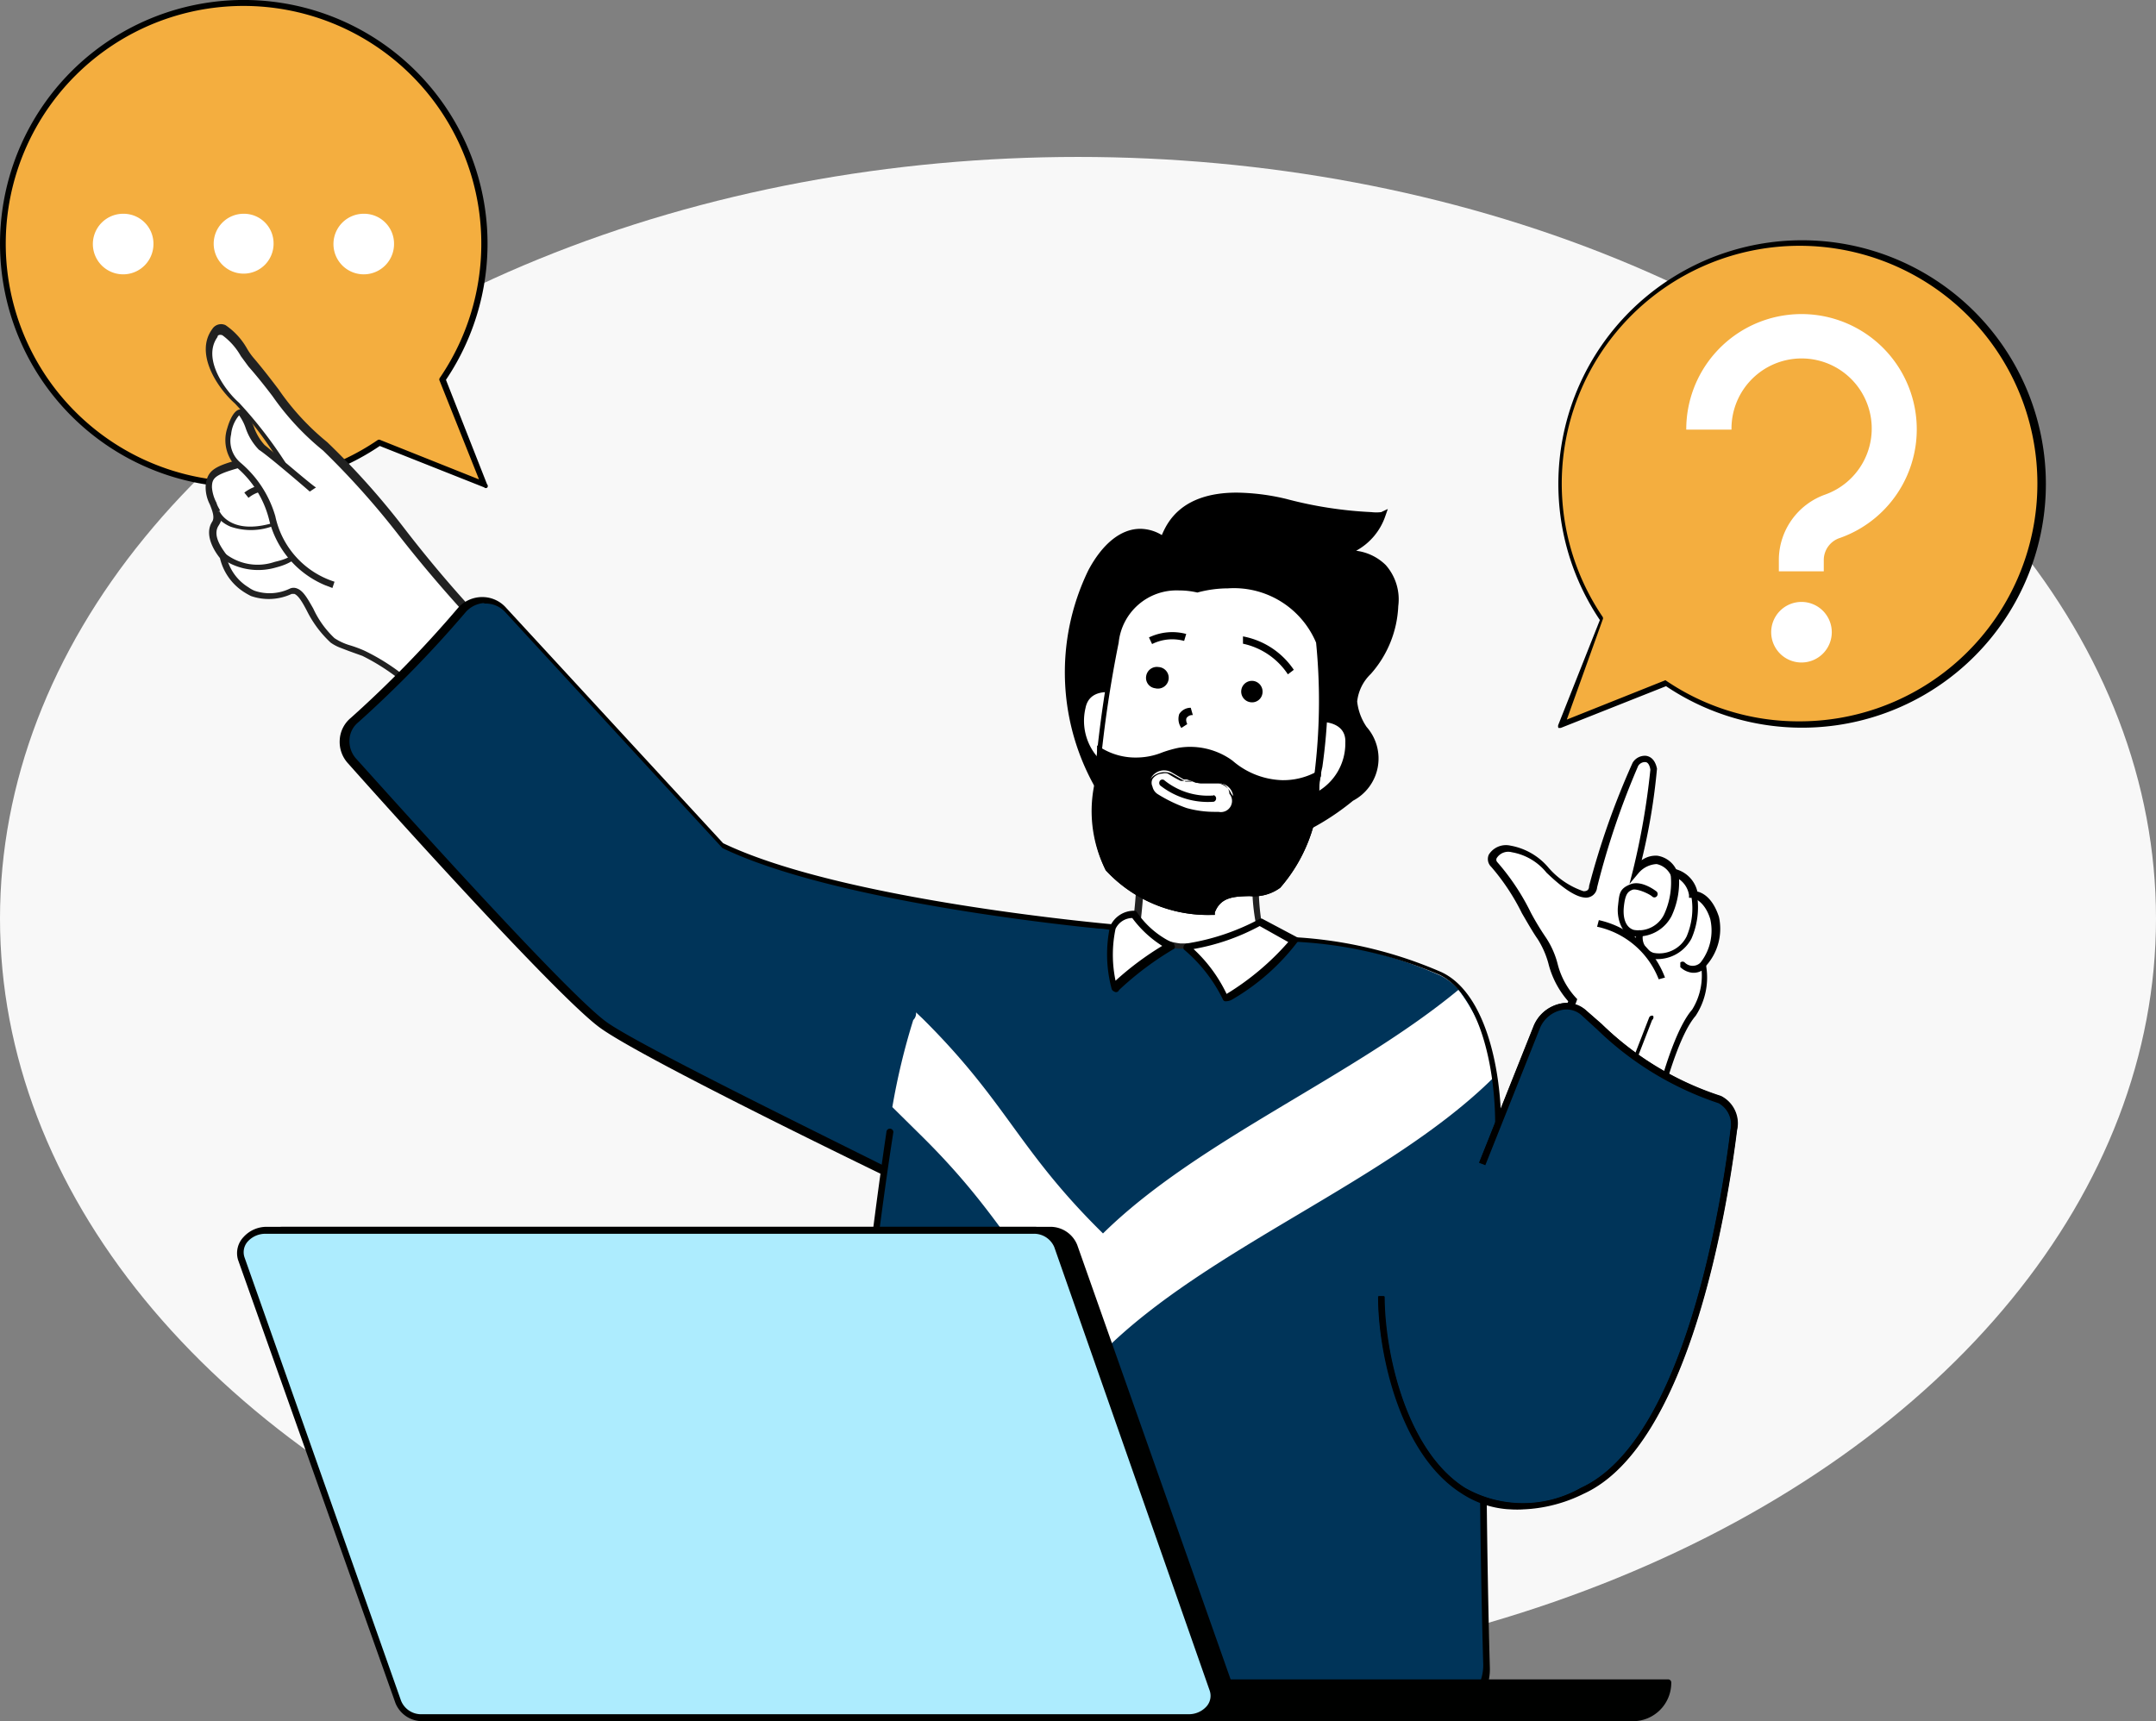 <svg xmlns="http://www.w3.org/2000/svg" width="467" height="372.901" viewBox="0 0 467 372.901">
  <rect x="0" y="0" width="467" height="372.901" fill="#808080" stroke="none"/>
  <g id="Group_1805" data-name="Group 1805" transform="translate(-1244 -5092)">
    <ellipse id="Ellipse_6" data-name="Ellipse 6" cx="233.5" cy="165" rx="233.5" ry="165" transform="translate(1244 5126)" fill="#f8f8f8"/>
    <g id="Слой_2" data-name="Слой 2" transform="translate(1243.997 5092)">
      <g id="Layer_1" data-name="Layer 1" transform="translate(0.003 0)">
        <path id="Path_2196" data-name="Path 2196" d="M52.185.09A52.192,52.192,0,0,1,95.251,81.621l9.051,22.627L81.675,95.2A52.117,52.117,0,1,1,52.185.09Z" transform="translate(0.587 0.591)" fill="#f4ae3f"/>
        <path id="Path_2197" data-name="Path 2197" d="M104.892,105.593h0L82.265,96.618a52.117,52.117,0,0,1-29.49,8.975A52.8,52.8,0,1,1,96.6,82.288l8.9,22.627a.528.528,0,0,1,.075.679.453.453,0,0,1-.679,0ZM52.775,1.284A51.513,51.513,0,1,0,81.813,95.336a.6.6,0,0,1,.6,0l21.345,8.523L95.238,82.514a.6.6,0,0,1,0-.6A51.513,51.513,0,0,0,52.775,1.284Z" transform="translate(-0.003 0)" fill="#000100"/>
        <path id="Path_2198" data-name="Path 2198" d="M19.113,12.627A6.486,6.486,0,1,1,12.626,6.14a6.411,6.411,0,0,1,6.486,6.486Z" transform="translate(40.146 40.171)" fill="#fff"/>
        <path id="Path_2199" data-name="Path 2199" d="M15.793,12.627A6.562,6.562,0,1,1,9.232,6.14a6.486,6.486,0,0,1,6.562,6.486Z" transform="translate(17.444 40.171)" fill="#fff"/>
        <path id="Path_2200" data-name="Path 2200" d="M22.7,12.627A6.562,6.562,0,1,1,16.217,6.14,6.486,6.486,0,0,1,22.7,12.627Z" transform="translate(62.651 40.171)" fill="#fff"/>
        <path id="Path_2201" data-name="Path 2201" d="M31.118,34.68A114.188,114.188,0,0,1,15.2,16.5c-2.036-2.263-5.732-9.352-7.919-6.335-3.7,5.129,1.508,12.369,4.752,15.084a92.016,92.016,0,0,1,9.88,12.671,17.121,17.121,0,0,0-8.07,0C7.209,39.658,6.3,40.413,6.3,43.2s2.715,5.958,1.358,8.146S9.4,58.891,9.4,58.891A11.087,11.087,0,0,0,14,66.433a9.88,9.88,0,0,0,9.729,0c3.092-1.131,4.374,6.788,9.2,10.635s8.824,0,23,16.216L71.394,79.255C60.08,69.752,36.624,38.376,31.118,34.68Z" transform="translate(39.303 61.711)" fill="#fff"/>
        <path id="Path_2202" data-name="Path 2202" d="M48.909,53.5A165.929,165.929,0,0,0,32.241,34.868,54.531,54.531,0,0,1,21.682,23.4c-1.659-2.187-3.469-4.525-5.2-6.562A13.877,13.877,0,0,1,14.818,14.5a15.084,15.084,0,0,0-4.6-4.978,2.263,2.263,0,0,0-2.866.83c-3.847,5.2.98,12.671,4.9,16.14a77.533,77.533,0,0,1,8.824,11.389,18.252,18.252,0,0,0-6.713.453C7.955,40,6.3,40.826,5.918,44.22a8.146,8.146,0,0,0,.905,4.148c.6,1.508,1.056,2.791.528,3.7-2.036,3.092.98,7.09,1.659,7.919A11.992,11.992,0,0,0,14.139,67.3a16.972,16.972,0,0,0,1.584.905,11.766,11.766,0,0,0,8.824-.453h.6c.905.377,1.81,1.961,2.715,3.7A23.984,23.984,0,0,0,33,78.311a9.5,9.5,0,0,0,1.961,1.056l1.961.754,2.941,1.056A45.63,45.63,0,0,1,55.923,94.451h0a.83.83,0,0,0,.528,0L71.536,80.423a.754.754,0,0,0,0-1.056A272.878,272.878,0,0,1,48.909,53.5Zm7.542,39.6a45.254,45.254,0,0,0-16.14-13.048,26.018,26.018,0,0,0-3.017-1.131,12.444,12.444,0,0,1-3.469-1.584,20.59,20.59,0,0,1-4.6-6.411c-1.207-2.112-2.112-3.771-3.394-4.3a1.961,1.961,0,0,0-1.735,0,10.107,10.107,0,0,1-7.542.453,6.108,6.108,0,0,1-1.358-.754,10.484,10.484,0,0,1-4.752-6.562V59.38c0-.377-3.394-3.847-1.735-6.411s0-3.243-.453-4.978a8.6,8.6,0,0,1-.98-3.319c0-2.187.679-2.866,7.542-4.676a16.97,16.97,0,0,1,7.542,0,.754.754,0,0,0,.754,0,.83.83,0,0,0,0-.83,93.069,93.069,0,0,0-9.956-12.822c-3.017-2.64-8.07-9.579-4.676-14.255,0-.528.679-.528,1.056-.377a14.255,14.255,0,0,1,4,4.525L15.2,18.5c1.735,1.961,3.545,4.224,5.2,6.411A57.4,57.4,0,0,0,31.336,36.678a175.507,175.507,0,0,1,16.442,18.4A291.582,291.582,0,0,0,70.4,80.724Z" transform="translate(38.632 60.921)" fill="#212121"/>
        <path id="Path_2203" data-name="Path 2203" d="M12.772,15.661,6.21,19.432S8.624,24.938,17.825,22.6C29.893,19.432,19.711,10.306,12.772,15.661Z" transform="translate(40.604 91.667)" fill="#fff"/>
        <path id="Path_2204" data-name="Path 2204" d="M6.889,14.69l-.679.3.679-.3Z" transform="translate(40.604 96.107)" fill="#212121"/>
        <path id="Path_2205" data-name="Path 2205" d="M21.969,14.926a8.372,8.372,0,0,0-9.126.754l.905,1.131a6.713,6.713,0,0,1,7.542-.679,3.168,3.168,0,0,1,1.961,2.941c0,1.433-1.961,2.64-4.978,3.394-8.447,2.187-10.71-2.489-10.785-2.715H6.13A7.542,7.542,0,0,0,9.9,23.071a13.652,13.652,0,0,0,8.749,0c4.9-1.282,5.883-3.469,6.034-4.676a4.6,4.6,0,0,0-2.715-3.469Z" transform="translate(40.08 91.045)" fill="#212121"/>
        <path id="Path_2206" data-name="Path 2206" d="M20.137,15.16,6.41,21.5a12.143,12.143,0,0,0,11.313,2.112C27.227,20.817,20.137,15.16,20.137,15.16Z" transform="translate(41.912 99.182)" fill="#fff"/>
        <path id="Path_2207" data-name="Path 2207" d="M21.047,15.09l-.905,1.056c.679.6,2.564,2.489,2.263,4.073s-1.81,2.187-4.374,2.791A11.389,11.389,0,0,1,7.32,21.2l-.98.754a10.107,10.107,0,0,0,2.791,1.735,13.727,13.727,0,0,0,9.2.528c3.243-.83,5.053-2.187,5.43-3.922S21.123,15.165,21.047,15.09Z" transform="translate(41.454 98.724)" fill="#212121"/>
        <path id="Path_2208" data-name="Path 2208" d="M13.815,19.382c-2.036-1.358-3.394-7.542-4.827-7.542a8.146,8.146,0,0,0,0,11.54c9.8,8.07,4.45,20.062,20.213,25.794l-4.45-20.666S15.852,20.589,13.815,19.382Z" transform="translate(43.105 77.462)" fill="#fff"/>
        <path id="Path_2209" data-name="Path 2209" d="M17.3,34.933A23.833,23.833,0,0,0,9.753,23.318a6.185,6.185,0,0,1-2.036-6.109A7.542,7.542,0,0,1,9.451,13.06a10.409,10.409,0,0,1,1.433,2.791,12.445,12.445,0,0,0,2.866,4.676c2.036,1.282,10.936,8.975,11.012,9.051l1.358-.905c-.377,0-9.126-7.542-11.162-9.2a11.389,11.389,0,0,1-2.338-4c-.98-2.263-1.735-3.922-3.017-3.7s-2.187,2.263-2.715,4.073A8.3,8.3,0,0,0,9.225,24.6a21.8,21.8,0,0,1,6.713,11.012A20.741,20.741,0,0,0,28.081,49.866l1.584.6.453-1.358A19.006,19.006,0,0,1,17.3,34.933Z" transform="translate(42.34 76.921)" fill="#212121"/>
        <path id="Path_2210" data-name="Path 2210" d="M44.741,19.348a6.411,6.411,0,0,0-9.5,0,244.291,244.291,0,0,1-23.23,23.758,6.185,6.185,0,0,0-.528,8.824c12.143,13.651,46.385,51.589,54.53,57.4,9.956,7.09,64.939,33.563,64.939,33.563L176.2,87.982s-58.226-4.676-84.4-17.573Z" transform="translate(64.597 112.794)" fill="#003459"/>
        <path id="Path_2211" data-name="Path 2211" d="M131.732,144.237h-.377c-2.187-1.056-55.058-26.549-65.014-33.638-8.07-5.657-40.879-41.784-54.757-57.4a6.863,6.863,0,0,1-1.81-5.129,6.637,6.637,0,0,1,2.414-4.752A245.951,245.951,0,0,0,35.342,19.564a7.014,7.014,0,0,1,5.28-2.413h0a6.863,6.863,0,0,1,5.2,2.338h0L92.814,70.474c25.87,12.445,83.719,17.5,84.322,17.573a.754.754,0,0,1,.6.453.679.679,0,0,1,0,.754l-45.48,54.983A.6.6,0,0,1,131.732,144.237ZM41.225,18.432h0a5.883,5.883,0,0,0-4.148,1.961A248.894,248.894,0,0,1,13.771,44.3a5.129,5.129,0,0,0-1.886,3.771,5.657,5.657,0,0,0,1.358,4c10.71,11.917,46.234,51.438,54.455,57.246s58.6,30.169,64.26,33.261l44.273-53.4c-9.126-.83-59.81-6.185-83.568-17.649L45.6,20.393a5.732,5.732,0,0,0-4.752-1.81Z" transform="translate(63.815 112.201)" fill="#000100"/>
        <path id="Path_2212" data-name="Path 2212" d="M156.181,36.824a90.507,90.507,0,0,0-31.6-7.542L89.507,26.718a7.919,7.919,0,0,0-3.847.453s-34.77-5.2-43.292,19.308c-6.939,19.761-15.084,109.89-18.554,139.23A10.861,10.861,0,0,0,34.6,197.625H155.276a10.785,10.785,0,0,0,10.861-11.087c-.679-23.23-1.81-91.11,1.056-102.951C170.964,68.8,168.173,42.1,156.181,36.824Z" transform="translate(155.44 174.36)" fill="#003459"/>
        <path id="Path_2213" data-name="Path 2213" d="M71.261,81.226C52.782,63.049,50.595,52.942,32.192,34.69l-1.433-1.358a2,2,0,0,1-.6,1.659A145.787,145.787,0,0,0,25.63,53.847l6.562,6.486c18.4,18.252,20.59,28.359,39.069,46.536,22.627-22.627,61.846-36.882,84.548-59.357a38.164,38.164,0,0,0-7.542-19.082C125.414,47.361,91.775,61.012,71.261,81.226Z" transform="translate(167.654 185.998)" fill="#fff"/>
        <path id="Path_2214" data-name="Path 2214" d="M155.96,199.257H35.285a11.54,11.54,0,0,1-11.54-12.746c.453-3.922.98-8.9,1.508-15.084,2.791-26.549,7.542-70.9,11.841-99.784a.754.754,0,0,1,1.508,0c-4.525,28.736-9.126,73.16-11.841,99.633-.6,5.808-1.056,10.785-1.508,15.084a10.106,10.106,0,0,0,2.489,7.542,10.257,10.257,0,0,0,7.542,3.319H155.96a10.107,10.107,0,0,0,7.542-3.092,9.956,9.956,0,0,0,2.866-7.165c-.679-22.627-1.81-91.035,1.131-103.178,3.62-15.084.679-41.03-10.785-46.309a90.507,90.507,0,0,0-31.376-7.09L86.421,28.048A.756.756,0,0,1,86.5,26.54h0l38.918,2.866a92.619,92.619,0,0,1,31.828,7.542c12.52,5.732,15.084,32.658,11.615,47.969-2.64,11.087-1.886,74.065-1.056,102.8a11.464,11.464,0,0,1-3.243,8.3,11.766,11.766,0,0,1-8.6,3.243Z" transform="translate(154.907 173.633)" fill="#000100"/>
        <path id="Path_2215" data-name="Path 2215" d="M89.426,26.426a12.973,12.973,0,0,0,9.352-8.07s-3.168,1.358-20.967-2.715c-24.588-5.657-26.322,8.3-26.322,8.3C36.4,13.076,21.319,54.106,37.912,78.317s42.614,9.654,54.078,1.207.528-15.084.6-20.892,8.146-7.542,8.9-20.817A10.257,10.257,0,0,0,89.426,26.426Z" transform="translate(200.625 93.497)"/>
        <path id="Path_2216" data-name="Path 2216" d="M102.8,38.738a11.238,11.238,0,0,0-2.715-8.9,11.087,11.087,0,0,0-6.411-3.092,13.5,13.5,0,0,0,6.335-7.542l.528-1.508-1.433.679a9.126,9.126,0,0,1-2.112,0,87.716,87.716,0,0,1-18.479-2.866,48.346,48.346,0,0,0-10.71-1.358c-12.068,0-15.084,6.562-16.216,9.2a9.051,9.051,0,0,0-4.676-1.358c-4.148,0-8.146,3.168-11.238,8.975a50.608,50.608,0,0,0,2.187,48.27A28.434,28.434,0,0,0,62,93.193,54.38,54.38,0,0,0,93,80.9a10.333,10.333,0,0,0,2.941-15.99A12.068,12.068,0,0,1,93.9,59.4a9.729,9.729,0,0,1,2.941-5.958A23.607,23.607,0,0,0,102.8,38.738ZM92.469,59.479a13.048,13.048,0,0,0,2.187,6.26c2.489,4.525,4.827,8.749-2.489,14.179A53.927,53.927,0,0,1,62,92.137,27.077,27.077,0,0,1,39.372,78.862,49.025,49.025,0,0,1,37.26,32.025c2.791-5.28,6.335-8.221,9.956-8.221a8.07,8.07,0,0,1,4.752,1.659l.981.679V24.935s1.207-9.051,15.084-9.051a46.384,46.384,0,0,1,10.408,1.358,76.78,76.78,0,0,0,19.987,2.941,12.671,12.671,0,0,1-8.372,6.486v1.358h1.207A10.785,10.785,0,0,1,98.8,30.894a10.257,10.257,0,0,1,2.338,7.542,22.627,22.627,0,0,1-5.657,14.1A10.861,10.861,0,0,0,92.469,59.479Z" transform="translate(200.07 92.575)"/>
        <path id="Path_2217" data-name="Path 2217" d="M31.364,23.73a12.973,12.973,0,0,0,4.224,12.822l2.338-16.668S32.269,18.827,31.364,23.73Z" transform="translate(202.949 129.455)" fill="#fff"/>
        <path id="Path_2218" data-name="Path 2218" d="M31.338,24.334a13.274,13.274,0,0,0,4.525,13.5l.83-1.207a11.992,11.992,0,0,1-4-12.068c.83-4.148,5.506-3.319,5.732-3.319V19.808a6.034,6.034,0,0,0-7.09,4.525Z" transform="translate(202.448 128.776)"/>
        <path id="Path_2219" data-name="Path 2219" d="M31.92,20.479l.151-.679-.151.679Z" transform="translate(208.804 129.538)" fill="#212121"/>
        <path id="Path_2220" data-name="Path 2220" d="M39.308,20.64,37.8,37.459a12.973,12.973,0,0,0,7.014-11.615C44.663,20.866,39.308,20.64,39.308,20.64Z" transform="translate(247.273 135.034)" fill="#fff"/>
        <path id="Path_2221" data-name="Path 2221" d="M39.5,20.56v1.433s5.053,0,4.827,4.45A12.068,12.068,0,0,1,37.77,37.379l.6,1.282a13.425,13.425,0,0,0,7.542-12.143A6.034,6.034,0,0,0,39.5,20.56Z" transform="translate(247.076 134.435)"/>
        <path id="Path_2222" data-name="Path 2222" d="M58.51,27.928,33.62,24.76a93.373,93.373,0,0,1-.98,13.8,15.763,15.763,0,0,0,9.428,4.45A52.8,52.8,0,0,0,59.641,39.92,45.255,45.255,0,0,1,58.51,27.928Z" transform="translate(213.515 161.988)" fill="#fff"/>
        <path id="Path_2223" data-name="Path 2223" d="M59.908,28.647v-.6L33.435,24.65v.905a95.263,95.263,0,0,1-.905,13.576v.377h0a16.9,16.9,0,0,0,9.8,4.752h1.81A63.129,63.129,0,0,0,60.21,41.017h.6v-.6A47.816,47.816,0,0,1,59.908,28.647ZM44.824,43.128H42.863a15.085,15.085,0,0,1-8.674-4.073,117.423,117.423,0,0,0,.905-12.671l23.381,2.941a43.821,43.821,0,0,0,1.056,10.936,59.357,59.357,0,0,1-15.009,2.866Z" transform="translate(212.795 161.268)" fill="#212121"/>
        <path id="Path_2224" data-name="Path 2224" d="M54.04,17.668A14.1,14.1,0,0,0,36.09,29.056a250.32,250.32,0,0,0-3.922,27C31.64,63,30.056,73.1,34.355,78.081a29.641,29.641,0,0,0,22.627,9.428c2.489-6.486,10.257-2.187,14.028-5.657,7.542-6.562,7.542-18.7,8.975-25.794a125.2,125.2,0,0,0,.754-26.85C79.986,24,69.5,13.746,54.04,17.668Z" transform="translate(205.69 109.874)" fill="#fff"/>
        <path id="Path_2225" data-name="Path 2225" d="M61.493,16.748a27.227,27.227,0,0,0-6.863.905,15.989,15.989,0,0,0-4.148-.528A14.1,14.1,0,0,0,36.226,29.57a266.683,266.683,0,0,0-4,27.152v2.791a28.434,28.434,0,0,0,2.187,19.836A30.169,30.169,0,0,0,57.5,89h.528v-.528c1.282-3.319,4.073-3.469,7.542-3.545A9.654,9.654,0,0,0,72.2,83.12,34.544,34.544,0,0,0,80.65,61.549a26.911,26.911,0,0,1,.679-4.6,123.014,123.014,0,0,0,.83-27.077A20.515,20.515,0,0,0,61.493,16.748ZM79.821,56.722a39.886,39.886,0,0,1-.754,4.676A33.789,33.789,0,0,1,71.072,82.14a8.523,8.523,0,0,1-5.657,1.433c-3.168,0-6.637,0-8.372,4a28.887,28.887,0,0,1-21.571-9.126,27.906,27.906,0,0,1-2.263-18.629V56.949a262.172,262.172,0,0,1,4-26.926A12.6,12.6,0,0,1,50.255,18.709a17.573,17.573,0,0,1,4,.453h0a25.568,25.568,0,0,1,6.637-.905A19.308,19.308,0,0,1,79.971,30.023,128.218,128.218,0,0,1,79.821,56.722Z" transform="translate(205.101 109.209)"/>
        <path id="Path_2226" data-name="Path 2226" d="M60.114,24.061A15.084,15.084,0,0,0,49.48,21.723,40.954,40.954,0,0,1,40.2,23.91a15.085,15.085,0,0,1-7.995-2.187v3.243C31.68,31.9,30.1,42.011,34.4,46.989a29.641,29.641,0,0,0,22.627,9.428c2.489-6.486,10.257-2.187,14.029-5.657,6.713-6.034,7.542-16.593,8.674-23.833a15.085,15.085,0,0,1-7.542,1.886,18.554,18.554,0,0,1-12.068-4.752ZM58,35.676a24.511,24.511,0,0,1-7.014-.905,33.487,33.487,0,0,1-6.411-3.092,3.168,3.168,0,0,1-1.131-4.224,3.243,3.243,0,0,1,4.3-1.131l2.715,1.584h.679l1.282.453,1.358.377H58a3.092,3.092,0,0,1,3.168,3.092A3.319,3.319,0,0,1,58,35.676Z" transform="translate(205.952 140.965)"/>
        <path id="Path_2227" data-name="Path 2227" d="M48.569,24.594H44.647l-1.282-.377H41.4l-2.64-1.508a3.394,3.394,0,0,0-1.886-.528,4,4,0,0,0-3.394,1.886,3.243,3.243,0,0,0-.453,2.64,4.148,4.148,0,0,0,1.81,2.564A26.851,26.851,0,0,0,41.4,32.363a20.741,20.741,0,0,0,6.637.98h.528a3.922,3.922,0,0,0,3.847-3.771,3.394,3.394,0,0,0-1.056-2.64A3.922,3.922,0,0,0,48.569,24.594Zm0,6.185h-.754a22.626,22.626,0,0,1-6.185-.83,31.377,31.377,0,0,1-6.26-3.017,2.564,2.564,0,0,1-1.131-1.659,1.81,1.81,0,0,1,0-1.584,2.715,2.715,0,0,1,2.187-1.207,2.112,2.112,0,0,1,1.131,0,27.976,27.976,0,0,0,2.791,1.584h2.036l1.433.453h4.752a2.413,2.413,0,0,1,1.659.754,2.263,2.263,0,0,1,.679,1.584,2.414,2.414,0,0,1-2.338,3.922Z" transform="translate(215.386 145.108)"/>
        <path id="Path_2228" data-name="Path 2228" d="M72.484,28.952A17.2,17.2,0,0,1,61.7,24.729l-.528-.377a15.612,15.612,0,0,0-11.162-2.414,26.17,26.17,0,0,0-3.469.98,15.084,15.084,0,0,1-5.657,1.131,14.179,14.179,0,0,1-7.542-2.036l-.98-.6v7.241a28.434,28.434,0,0,0,1.886,19.836,30.169,30.169,0,0,0,23.079,9.654h.528v-.528c1.282-3.319,4.073-3.469,7.542-3.545a9.654,9.654,0,0,0,6.637-1.81,34.544,34.544,0,0,0,8.447-21.571,6.245,6.245,0,0,1,.377-2.64V26.539l-1.282.754a15.084,15.084,0,0,1-7.09,1.659Zm6.411,1.433A33.789,33.789,0,0,1,70.9,51.126a8.523,8.523,0,0,1-5.657,1.433c-3.168,0-6.637,0-8.372,4A28.887,28.887,0,0,1,35.3,47.431,27.906,27.906,0,0,1,33.038,28.8V23.748a15.084,15.084,0,0,0,7.542,1.735,17.2,17.2,0,0,0,6.109-1.207,17.348,17.348,0,0,1,3.243-.905,13.953,13.953,0,0,1,10.107,2.112l.528.377a18.252,18.252,0,0,0,11.615,4.525A17.347,17.347,0,0,0,78.82,29.1Z" transform="translate(205.273 140.071)"/>
        <path id="Path_2229" data-name="Path 2229" d="M45.024,25.845A15.084,15.084,0,0,1,34.465,22.6a.679.679,0,0,0-.98,0,.83.83,0,0,0,0,1.056A16.668,16.668,0,0,0,45.1,27.2h0a.754.754,0,0,0,0-1.433Z" transform="translate(217.799 146.497)"/>
        <path id="Path_2230" data-name="Path 2230" d="M91.132,56.066c-1.659-5.2-4.676-5.053-4.676-5.053a5.958,5.958,0,0,0-4.45-4.9c-3.545-6.109-8.07-.377-8.07-.377a171.512,171.512,0,0,0,3.847-21.646c-.679-3.168-3.092-2.489-4-1.056A160.8,160.8,0,0,0,64.508,49.5c-.905,4.525-7.542-1.282-9.729-3.545-8.07-8.3-13.651-3.469-11.389-1.282A139.305,139.305,0,0,1,53.5,60.365c2.564,3.394,2.866,10.408,6.863,13.727L51.309,98.529,75.6,110.295s4.752-26.172,10.861-33.186a15.085,15.085,0,0,0,1.961-10.785,11.615,11.615,0,0,0,2.715-10.257Z" transform="translate(280.525 142.825)" fill="#fff"/>
        <path id="Path_2231" data-name="Path 2231" d="M92.787,56.637c-1.358-4.224-3.62-5.28-4.676-5.506a6.562,6.562,0,0,0-4.6-4.827,5.506,5.506,0,0,0-4.073-2.941,5.2,5.2,0,0,0-3.394.98,133.88,133.88,0,0,0,3.319-19.836c-.453-2.263-1.735-2.715-2.414-2.791a3.092,3.092,0,0,0-2.866,1.508,170.3,170.3,0,0,0-9.428,26.7c0,.981-.6,1.131-1.207,1.131A17.422,17.422,0,0,1,55.906,46a13.953,13.953,0,0,0-8.3-4.827,4.375,4.375,0,0,0-4.676,1.961,2.338,2.338,0,0,0,.528,2.64A47.214,47.214,0,0,1,50.1,55.807c1.358,2.338,2.489,4.3,3.394,5.581a19.157,19.157,0,0,1,2.338,5.28,19.61,19.61,0,0,0,4.3,8.221L51.3,99.326l25.719,12.52v-.98s4.827-26.021,10.71-32.809A15.085,15.085,0,0,0,90,67.2,11.992,11.992,0,0,0,92.787,56.637Zm-4,9.88h0A13.953,13.953,0,0,1,86.98,76.7c-5.506,6.336-9.88,27.755-10.785,32.582L53.568,98.194,62.09,74.436h0a16.819,16.819,0,0,1-4.224-7.542A18.78,18.78,0,0,0,55.3,61.086a57.249,57.249,0,0,1-3.243-5.355A49.854,49.854,0,0,0,44.743,44.72a.754.754,0,0,1,0-.98,2.941,2.941,0,0,1,3.168-1.131,12.369,12.369,0,0,1,7.542,4.45c.528.453,5.053,5.053,8.146,5.355a2.413,2.413,0,0,0,2.791-2.187,170.23,170.23,0,0,1,8.9-26.322,1.735,1.735,0,0,1,1.508-.83c.754,0,1.056,1.056,1.131,1.659a160.954,160.954,0,0,1-3.771,21.8L73.4,49.471l1.961-2.338a5.506,5.506,0,0,1,3.922-1.961,4.374,4.374,0,0,1,3.092,2.489h0A5.129,5.129,0,0,1,86.3,51.885v.6h.754s2.564.453,3.847,4.6a11.238,11.238,0,0,1-2.112,9.428Z" transform="translate(279.549 142.028)"/>
        <path id="Path_2232" data-name="Path 2232" d="M52.406,29.221a.679.679,0,0,0-.905.453L46.9,41.515a.679.679,0,0,0,0,.905h0a.679.679,0,0,0,.679-.453l4.6-11.841A.754.754,0,0,0,52.406,29.221Z" transform="translate(305.676 190.863)"/>
        <path id="Path_2233" data-name="Path 2233" d="M58.508,25.151a.6.6,0,0,0-.6.754,16.442,16.442,0,0,1-1.282,8.523,6.109,6.109,0,0,1-6.713,3.62c-1.659-.528-2.414-2.414-2.112-5.129s.905-3.168,1.81-3.545,3.62.83,4.3,1.433a.679.679,0,0,0,.98,0,.754.754,0,0,0,0-1.056s-3.168-2.564-5.657-1.584-2.414,2.112-2.715,4.676.679,5.883,3.017,6.637a2.413,2.413,0,0,0,1.056,0,8.221,8.221,0,0,0,7.542-4.45A17.5,17.5,0,0,0,59.64,25.6a.679.679,0,0,0-1.131-.453Z" transform="translate(303.948 163.406)"/>
        <path id="Path_2234" data-name="Path 2234" d="M59.609,25.66a.754.754,0,0,0-.6.83,15.461,15.461,0,0,1-1.056,8.523,6.637,6.637,0,0,1-7.165,3.545,3.469,3.469,0,0,1-2.263-4.073.83.83,0,0,0-.679-.83.679.679,0,0,0-.754.679,4.827,4.827,0,0,0,3.243,5.581h1.131a8.372,8.372,0,0,0,7.542-4.45,16.97,16.97,0,0,0,1.207-9.428.754.754,0,0,0-.6-.377Z" transform="translate(307.372 167.876)"/>
        <path id="Path_2235" data-name="Path 2235" d="M52.635,27.832a2.414,2.414,0,0,1-3.394,0,.679.679,0,0,0-.981,0s0,.679,0,.98a4.45,4.45,0,0,0,2.489,1.207,3.545,3.545,0,0,0,2.866-.98.754.754,0,0,0,0-1.056A.83.83,0,0,0,52.635,27.832Z" transform="translate(315.704 180.713)"/>
        <path id="Path_2236" data-name="Path 2236" d="M45.89,26.53,59.768,38.447A19.308,19.308,0,0,0,45.89,26.53Z" transform="translate(300.199 173.567)" fill="#fff"/>
        <path id="Path_2237" data-name="Path 2237" d="M46.247,26.43l-.377,1.433A18.478,18.478,0,0,1,59.22,39.252l1.358-.377A19.911,19.911,0,0,0,46.247,26.43Z" transform="translate(300.068 172.913)"/>
        <path id="Path_2238" data-name="Path 2238" d="M112.98,49.129A74.366,74.366,0,0,1,83.415,30.123a6.562,6.562,0,0,0-10.031,3.168L61.542,62.932,39.67,91.667c0,18.78,10.71,57.019,43.519,42.161,22.627-10.408,31-62.9,32.884-78.213a6.034,6.034,0,0,0-3.092-6.486Z" transform="translate(259.507 188.981)" fill="#003459"/>
        <path id="Path_2239" data-name="Path 2239" d="M113.73,49.024A66.9,66.9,0,0,1,87.936,33.411l-3.62-3.168a6.109,6.109,0,0,0-5.581-1.207,8.07,8.07,0,0,0-5.43,4.676L61.462,63.354l1.207.453L74.435,34.166a6.863,6.863,0,0,1,4.6-3.922,4.676,4.676,0,0,1,4.45.98c1.282,1.056,2.413,2.112,3.62,3.243a67.881,67.881,0,0,0,26.172,15.914,5.355,5.355,0,0,1,2.64,5.808c-1.886,15.612-9.956,67.428-32.432,77.685a25.266,25.266,0,0,1-25.191,0C45.548,125.8,40.872,104.61,40.8,92.316H39.59c0,12.52,4.9,34.242,18.026,42.614a22.627,22.627,0,0,0,12.218,3.545,35.147,35.147,0,0,0,14.179-3.469c23.079-10.484,31.225-62.827,33.186-78.665A6.713,6.713,0,0,0,113.73,49.024Z" transform="translate(258.983 188.483)"/>
        <path id="Path_2240" data-name="Path 2240" d="M113.871,48.949A66,66,0,0,1,88,33.336l-3.545-3.092a6.411,6.411,0,0,0-5.732-1.207,8.07,8.07,0,0,0-5.43,4.676L61.452,63.43l1.358.528L74.651,34.241a6.562,6.562,0,0,1,4.45-3.847,4.9,4.9,0,0,1,4.45.98L87.1,34.618a68.936,68.936,0,0,0,26.247,15.914,5.279,5.279,0,0,1,2.564,5.732c-1.886,15.612-9.956,67.428-32.432,77.61a25.417,25.417,0,0,1-25.04,0C45.689,125.8,41.013,104.61,41.013,92.392H39.58c0,12.6,4.827,34.317,18.1,42.689a20.967,20.967,0,0,0,9.8,3.394,32.2,32.2,0,0,0,16.593-3.319c23.155-10.484,31.3-62.9,33.261-78.741a6.637,6.637,0,0,0-3.469-7.467Z" transform="translate(258.918 188.483)"/>
        <path id="Path_2241" data-name="Path 2241" d="M34.06,31.91a31.828,31.828,0,0,1,8.3,10.936A41.709,41.709,0,0,0,57.441,30.553L49.9,26.48A48.722,48.722,0,0,1,34.06,31.91Z" transform="translate(222.805 173.24)" fill="#fff"/>
        <path id="Path_2242" data-name="Path 2242" d="M42.987,44.3h0a.679.679,0,0,1-.453-.453,33.186,33.186,0,0,0-8.447-10.785.919.919,0,0,1,.679-1.282A49.4,49.4,0,0,0,50.454,26.5a.679.679,0,0,1,.754,0l7.542,4a.754.754,0,0,1,0,.905,48.044,48.044,0,0,1-14.179,12.52,2.79,2.79,0,0,1-1.584.377ZM36.2,32.986a32.056,32.056,0,0,1,7.165,9.729,57.471,57.471,0,0,0,13.35-11.238L50.53,28.008A47.29,47.29,0,0,1,36.2,32.986Z" transform="translate(222.324 172.618)" fill="#000100"/>
        <path id="Path_2243" data-name="Path 2243" d="M37.083,26.26a4.9,4.9,0,0,0-4.525,2.866,27.755,27.755,0,0,0,.226,13.123,60.337,60.337,0,0,1,12.143-9.126,20.665,20.665,0,0,1-7.844-6.863Z" transform="translate(208.543 171.801)" fill="#fff"/>
        <path id="Path_2244" data-name="Path 2244" d="M33.325,43.658h0a.9.9,0,0,1-.528-.528,28.886,28.886,0,0,1-.377-13.5A5.657,5.657,0,0,1,37.7,26.16a.754.754,0,0,1,.6.377,19.233,19.233,0,0,0,7.542,6.486.754.754,0,0,1,.528.6.679.679,0,0,1,0,.754,66.751,66.751,0,0,0-11.992,8.975.679.679,0,0,1-1.056.3ZM37.1,27.744a4.073,4.073,0,0,0-3.469,2.338,27.378,27.378,0,0,0,0,11.238,65.014,65.014,0,0,1,10.107-7.542,23.834,23.834,0,0,1-6.486-6.034Z" transform="translate(208.002 171.147)" fill="#000100"/>
        <path id="Path_2245" data-name="Path 2245" d="M41.07,18.553a11.69,11.69,0,0,0-8.07.754l.679,1.433a9.729,9.729,0,0,1,6.939-.679Z" transform="translate(215.87 118.793)"/>
        <path id="Path_2246" data-name="Path 2246" d="M35.7,18.28v1.584A15.537,15.537,0,0,1,45.429,26.5l1.282-.98A17.045,17.045,0,0,0,35.7,18.28Z" transform="translate(233.534 119.594)"/>
        <path id="Path_2247" data-name="Path 2247" d="M38.31,19.58a2.325,2.325,0,0,0-.679,4.6,2.263,2.263,0,0,0,2.64-1.961,2.338,2.338,0,0,0-1.961-2.64Z" transform="translate(233.186 127.948)"/>
        <path id="Path_2248" data-name="Path 2248" d="M35.59,19.18a2.338,2.338,0,0,0-2.64,1.961,2.263,2.263,0,0,0,1.961,2.64,2.338,2.338,0,1,0,.679-4.6Z" transform="translate(215.317 125.331)"/>
        <path id="Path_2249" data-name="Path 2249" d="M36.506,20.33a2.941,2.941,0,0,0-2.489,1.358,3.394,3.394,0,0,0,.452,3.017l1.282-.83s-.528-1.056,0-1.508a1.522,1.522,0,0,1,1.207-.453Z" transform="translate(221.415 133.006)"/>
        <path id="Path_2250" data-name="Path 2250" d="M165.66,48.34a7.542,7.542,0,0,1-7.542,7.542H29.9V48.34Z" transform="translate(195.589 316.253)" fill="#000100"/>
        <path id="Path_2251" data-name="Path 2251" d="M158.776,57.295H30.558a.754.754,0,0,1-.754-.754V49a.679.679,0,0,1,.754-.754h135.76a.679.679,0,0,1,.754.754,8.3,8.3,0,0,1-8.3,8.3ZM31.313,55.786H158.776a6.713,6.713,0,0,0,6.713-6.034H31.313Z" transform="translate(194.931 315.595)" fill="#000100"/>
        <path id="Path_2252" data-name="Path 2252" d="M12.978,35.344H178.907a5.581,5.581,0,0,1,5.355,3.394l33.865,96.013a4.073,4.073,0,0,1-.905,4.224,5.581,5.581,0,0,1-4.45,1.961H46.842a5.355,5.355,0,0,1-5.28-3.394L7.623,41.528A4.224,4.224,0,0,1,8.528,37.3a5.581,5.581,0,0,1,4.45-1.961Z" transform="translate(48.392 231.201)" fill="#000100"/>
        <path id="Path_2253" data-name="Path 2253" d="M213.632,142.343H47.7a6.26,6.26,0,0,1-6.034-3.922L7.579,42.409a5.053,5.053,0,0,1,.98-4.978,6.713,6.713,0,0,1,5.053-2.187H179.541a6.26,6.26,0,0,1,6.034,3.922L219.44,135.1a4.978,4.978,0,0,1-.98,5.053,6.713,6.713,0,0,1-4.827,2.187ZM13.612,36.752A5.129,5.129,0,0,0,9.69,38.411a3.469,3.469,0,0,0-.679,3.545l33.714,95.937a4.676,4.676,0,0,0,4.6,2.941H213.255a5.129,5.129,0,0,0,3.922-1.659,3.469,3.469,0,0,0,.679-3.545L184.368,39.618a4.752,4.752,0,0,0-4.6-2.866Z" transform="translate(47.758 230.547)" fill="#000100"/>
        <path id="Path_2254" data-name="Path 2254" d="M12.478,35.344H178.407a5.581,5.581,0,0,1,5.355,3.394l33.865,96.013a4.073,4.073,0,0,1-.905,4.224,5.581,5.581,0,0,1-4.45,1.961H46.342a5.355,5.355,0,0,1-5.28-3.394L7.123,41.528A4.224,4.224,0,0,1,8.028,37.3a5.581,5.581,0,0,1,4.45-1.961Z" transform="translate(45.121 231.201)" fill="#adecfe"/>
        <path id="Path_2255" data-name="Path 2255" d="M213.081,142.343H47.152a6.26,6.26,0,0,1-6.034-3.922L7.028,42.409a5.053,5.053,0,0,1,1.207-4.978,6.713,6.713,0,0,1,5.053-2.187H179.217a6.26,6.26,0,0,1,6.034,3.922L219.417,135.1a4.978,4.978,0,0,1-.981,5.053A6.713,6.713,0,0,1,213.081,142.343ZM13.061,36.752A5.129,5.129,0,0,0,9.14,38.411a3.47,3.47,0,0,0-.679,3.545l33.865,95.937a4.676,4.676,0,0,0,4.6,2.941H212.855a5.129,5.129,0,0,0,3.922-1.659,3.469,3.469,0,0,0,.679-3.545L183.818,39.618a4.752,4.752,0,0,0-4.6-2.866Z" transform="translate(44.537 230.547)" fill="#000100"/>
        <path id="Path_2256" data-name="Path 2256" d="M97.209,7A52.117,52.117,0,0,0,53.916,88.532L44.79,111.159l22.627-9.126A52.117,52.117,0,1,0,97.208,7Z" transform="translate(293.003 45.797)" fill="#f4ae3f"/>
        <path id="Path_2257" data-name="Path 2257" d="M45.284,112.552h-.453a.9.9,0,0,1,0-.754l8.975-22.627a52.8,52.8,0,1,1,14.33,14.33L45.51,112.477Zm22.627-10.408h0a50.986,50.986,0,0,0,29.038,8.975A51.513,51.513,0,1,0,54.41,88.492a.6.6,0,0,1,0,.6l-7.768,21.646,21.345-8.523Z" transform="translate(292.735 45.158)" fill="#000100"/>
        <path id="Path_2258" data-name="Path 2258" d="M50.87,23.927a6.562,6.562,0,1,1,6.562,6.486,6.562,6.562,0,0,1-6.562-6.486Z" transform="translate(332.779 113.117)" fill="#fff"/>
        <path id="Path_2259" data-name="Path 2259" d="M78.222,64.748H68.492V62.032a15.084,15.084,0,0,1,9.956-13.878,15.188,15.188,0,1,0-20.213-14.1h-9.8A24.965,24.965,0,1,1,81.767,57.507a5.053,5.053,0,0,0-3.545,4.676Z" transform="translate(316.816 59.023)" fill="#fff"/>
      </g>
    </g>
  </g>
</svg>
